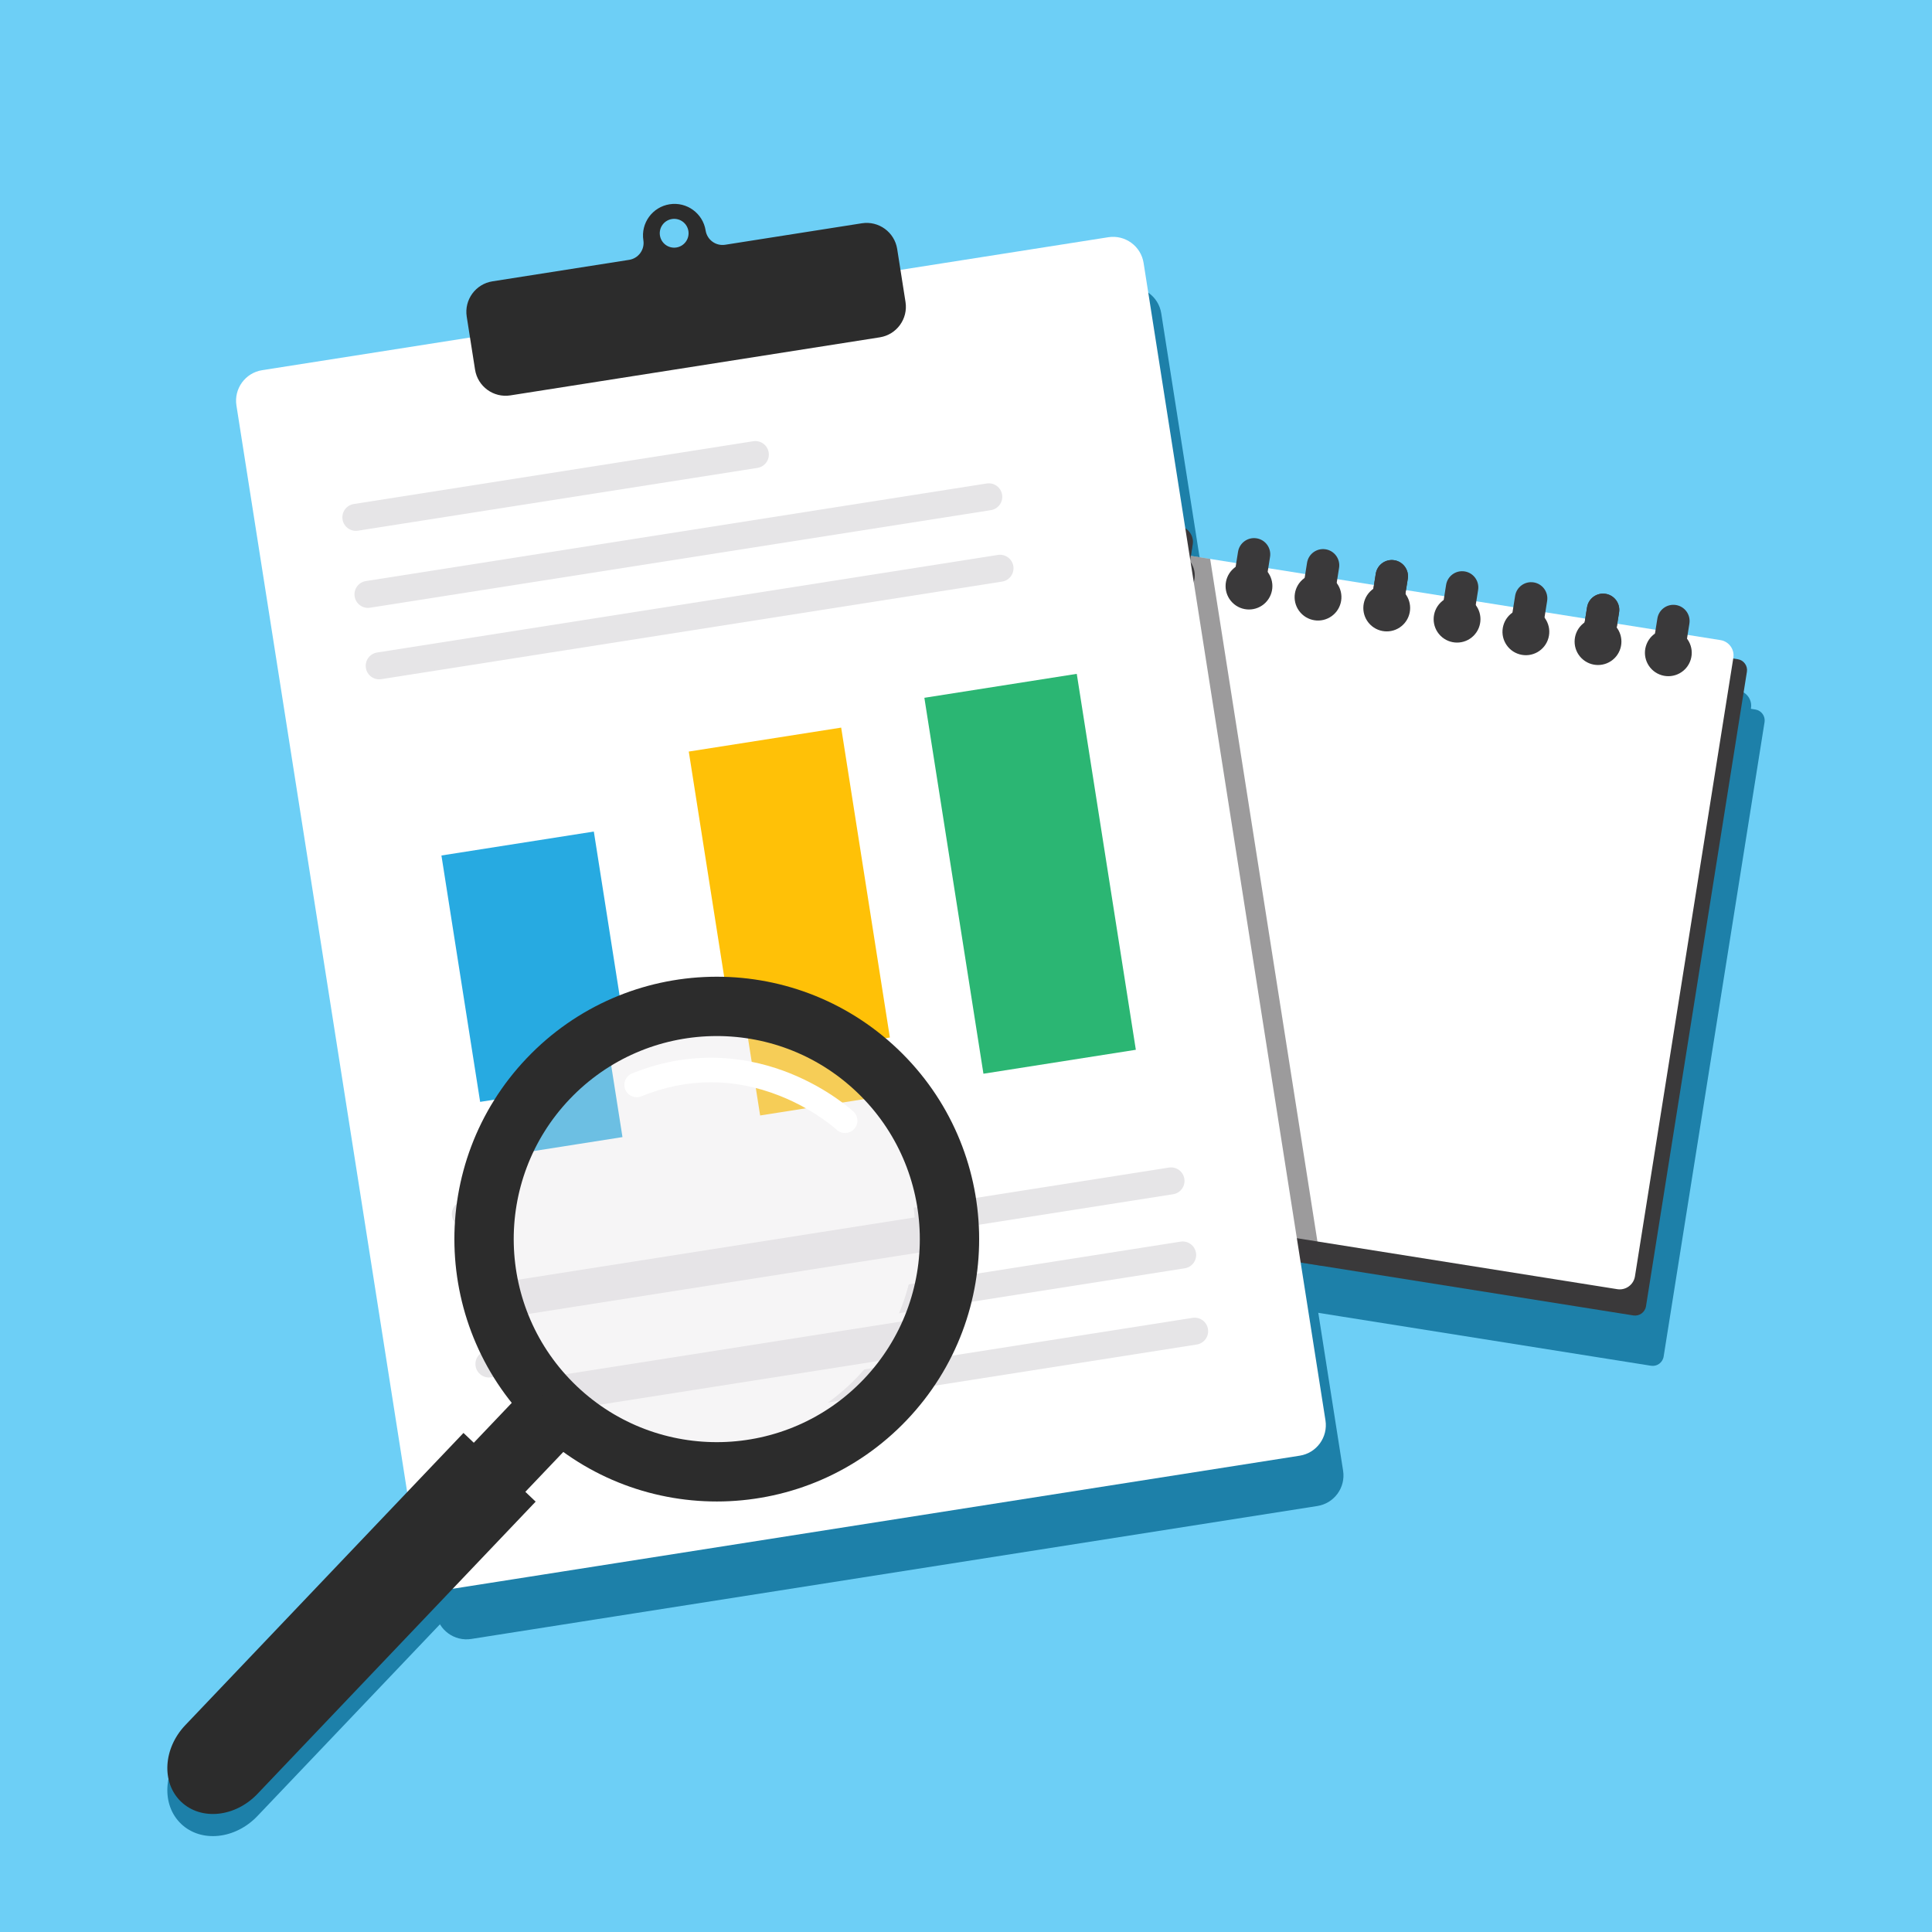 <svg xmlns="http://www.w3.org/2000/svg" width="300" height="300" viewBox="0 0 300 300" fill="none"><rect x="0" y="0" width="300" height="300" fill="#808080" stroke="none"/><g clip-path="url(#clip0_964_13395)"><path d="M300 0H0V300H300V0Z" fill="#6DCFF6"></path><path d="M273.995 112.147L258.328 210.648C258.179 211.583 257.301 212.221 256.364 212.072L207.899 204.364L118.929 190.213C117.994 190.064 117.357 189.184 117.505 188.249L117.807 186.353L133.173 89.748C133.321 88.811 134.2 88.174 135.135 88.324L138.228 88.816L139.506 89.018L143.997 89.732L145.275 89.936L148.945 90.519L150.223 90.721L154.713 91.435L155.993 91.639L159.618 92.215L160.896 92.419L165.386 93.133L166.664 93.337L170.538 93.953L171.816 94.156L176.307 94.87L177.584 95.072L181.314 95.665L182.532 95.859L187.024 96.573L188.244 96.767L191.064 97.216L193.272 97.567L194.548 97.769L199.04 98.483L200.318 98.686L203.989 99.27L205.266 99.472L209.759 100.188L211.035 100.39L214.66 100.966L215.938 101.17L220.43 101.884L221.708 102.087L225.58 102.703L226.858 102.906L231.35 103.62L232.628 103.822L236.355 104.415L237.575 104.609L242.067 105.323L243.287 105.517L247.47 106.183L248.746 106.385L253.238 107.099L254.516 107.302L258.388 107.918L259.666 108.121L264.158 108.835L265.436 109.039L271.878 110.063L272.575 110.173C273.51 110.323 274.148 111.201 273.999 112.138L273.995 112.147Z" fill="#1D80A9"></path><path d="M269.897 107.209C271.207 107.418 272.099 108.648 271.891 109.957L271.872 110.072L256.615 206.002C256.407 207.311 255.177 208.203 253.868 207.995L207.306 200.589L117.806 186.354C116.497 186.146 115.583 184.912 115.791 183.603L131.068 87.559C131.276 86.25 132.506 85.357 133.815 85.566L139.659 86.496L140.47 86.624L143.821 87.156L144.629 87.285L150.378 88.2L151.188 88.328L154.536 88.861L155.347 88.99L161.049 89.897L161.859 90.025L165.206 90.558L166.018 90.688L171.969 91.635L172.779 91.763L176.127 92.296L176.939 92.424L182.685 93.339L184.087 93.561L186.257 93.906L187.656 94.129L190.652 94.605L194.702 95.25L195.513 95.378L198.859 95.91L199.671 96.04L205.419 96.954L206.229 97.084L209.577 97.615L210.388 97.745L216.089 98.651L216.901 98.781L220.25 99.313L221.061 99.442L227.009 100.389L227.82 100.517L231.168 101.049L231.98 101.178L237.727 102.093L239.128 102.316L241.297 102.66L242.697 102.884L248.897 103.869L249.709 103.998L253.056 104.531L253.868 104.661L259.816 105.606L260.628 105.735L263.977 106.269L264.788 106.397L269.897 107.209Z" fill="#1D80A9"></path><path d="M144.941 85.131C144.941 85.262 144.93 85.397 144.909 85.531L144.629 87.285L144.537 87.872L144.404 88.706C144.344 89.087 144.2 89.434 143.996 89.733C143.463 90.509 142.515 90.953 141.525 90.796C140.533 90.638 139.77 89.922 139.505 89.019C139.438 88.794 139.403 88.558 139.403 88.315C139.403 88.183 139.414 88.051 139.435 87.916L139.568 87.082L139.66 86.496L139.94 84.74C140.158 83.368 141.448 82.433 142.821 82.65C144.059 82.849 144.942 83.917 144.942 85.132L144.941 85.131Z" fill="#1D80A9"></path><path d="M143.752 93.023C145.386 91.856 145.764 89.586 144.598 87.953C143.431 86.319 141.161 85.941 139.528 87.107C137.894 88.274 137.516 90.543 138.682 92.177C139.849 93.811 142.118 94.189 143.752 93.023Z" fill="#1D80A9"></path><path d="M154.267 94.849C155.974 93.794 156.503 91.554 155.448 89.846C154.393 88.139 152.154 87.61 150.446 88.665C148.738 89.72 148.209 91.96 149.264 93.667C150.32 95.375 152.559 95.904 154.267 94.849Z" fill="#1D80A9"></path><path d="M166.535 94.45C167.074 92.517 165.944 90.512 164.011 89.973C162.077 89.434 160.073 90.564 159.533 92.498C158.994 94.432 160.125 96.436 162.058 96.975C163.992 97.514 165.996 96.384 166.535 94.45Z" fill="#1D80A9"></path><path d="M176.518 97.775C177.938 96.355 177.938 94.054 176.518 92.635C175.099 91.215 172.798 91.215 171.378 92.635C169.959 94.054 169.959 96.355 171.378 97.775C172.798 99.194 175.099 99.194 176.518 97.775Z" fill="#1D80A9"></path><path d="M186.762 100.108C188.387 98.93 188.748 96.657 187.569 95.032C186.391 93.407 184.118 93.046 182.493 94.225C180.869 95.403 180.507 97.676 181.686 99.301C182.864 100.926 185.137 101.287 186.762 100.108Z" fill="#1D80A9"></path><path d="M155.659 86.837C155.659 86.968 155.648 87.101 155.627 87.235L155.347 88.989L155.253 89.575L155.12 90.411C155.06 90.791 154.916 91.139 154.711 91.437C154.18 92.213 153.232 92.657 152.24 92.5C151.249 92.342 150.486 91.626 150.221 90.723C150.154 90.498 150.119 90.262 150.119 90.019C150.119 89.888 150.13 89.755 150.151 89.621L150.284 88.786L150.377 88.2L150.656 86.446C150.875 85.073 152.164 84.138 153.537 84.356C154.775 84.553 155.659 85.622 155.659 86.837V86.837Z" fill="#1D80A9"></path><path d="M166.33 88.534C166.33 88.665 166.318 88.798 166.297 88.932L166.018 90.688L165.925 91.273L165.793 92.108C165.733 92.488 165.589 92.836 165.383 93.134C164.852 93.911 163.903 94.356 162.913 94.198C161.921 94.039 161.158 93.324 160.893 92.421C160.826 92.196 160.791 91.958 160.791 91.715C160.791 91.584 160.802 91.451 160.823 91.317L160.956 90.481L161.048 89.896L161.328 88.142C161.546 86.77 162.836 85.834 164.208 86.052C165.446 86.249 166.33 87.319 166.33 88.534H166.33Z" fill="#1D80A9"></path><path d="M166.33 88.534C166.33 88.665 166.318 88.798 166.297 88.932L166.018 90.688L165.925 91.273L165.793 92.108C165.733 92.488 165.589 92.836 165.383 93.134C164.852 93.911 163.903 94.356 162.913 94.198C161.921 94.039 161.158 93.324 160.893 92.421C160.826 92.196 160.791 91.958 160.791 91.715C160.791 91.584 160.802 91.451 160.823 91.317L160.956 90.481L161.048 89.896L161.328 88.142C161.546 86.77 162.836 85.834 164.208 86.052C165.446 86.249 166.33 87.319 166.33 88.534H166.33Z" fill="#1D80A9"></path><path d="M177.25 90.27C177.25 90.401 177.238 90.536 177.217 90.67L176.939 92.424L176.845 93.01L176.713 93.845C176.653 94.227 176.509 94.573 176.305 94.872C175.772 95.648 174.824 96.093 173.833 95.935C172.842 95.777 172.079 95.061 171.814 94.158C171.747 93.933 171.712 93.697 171.712 93.454C171.712 93.323 171.723 93.19 171.744 93.056L171.877 92.219L171.97 91.635L172.249 89.879C172.467 88.507 173.757 87.572 175.129 87.789C176.367 87.987 177.25 89.056 177.25 90.271L177.25 90.27Z" fill="#1D80A9"></path><path d="M187.968 91.976C187.968 92.107 187.957 92.24 187.936 92.374L187.656 94.128L187.523 94.961L187.429 95.549C187.369 95.93 187.225 96.277 187.021 96.576C186.489 97.352 185.541 97.796 184.55 97.639C183.559 97.481 182.796 96.765 182.53 95.862C182.464 95.637 182.428 95.401 182.428 95.158C182.428 95.027 182.44 94.894 182.461 94.76L182.554 94.171L182.686 93.339L182.965 91.583C183.185 90.212 184.474 89.276 185.847 89.495C187.085 89.692 187.969 90.761 187.969 91.976L187.968 91.976Z" fill="#1D80A9"></path><path d="M194.475 96.672L194.981 93.493C195.199 92.121 196.487 91.186 197.859 91.404H197.863C199.235 91.623 200.169 92.912 199.952 94.283L199.446 97.463C199.228 98.834 197.939 99.769 196.568 99.551H196.564C195.192 99.332 194.258 98.044 194.475 96.672Z" fill="#1D80A9"></path><path d="M198.817 101.773C200.442 100.594 200.803 98.322 199.624 96.697C198.446 95.072 196.173 94.71 194.548 95.889C192.924 97.068 192.562 99.341 193.741 100.965C194.919 102.59 197.192 102.952 198.817 101.773Z" fill="#1D80A9"></path><path d="M209.968 103.095C211.388 101.676 211.388 99.375 209.968 97.955C208.549 96.536 206.248 96.536 204.828 97.955C203.409 99.375 203.409 101.676 204.828 103.095C206.248 104.515 208.549 104.515 209.968 103.095Z" fill="#1D80A9"></path><path d="M221.551 103.269C222.129 101.347 221.039 99.32 219.117 98.742C217.195 98.164 215.168 99.254 214.59 101.176C214.012 103.098 215.101 105.125 217.023 105.703C218.946 106.281 220.972 105.192 221.551 103.269Z" fill="#1D80A9"></path><path d="M232.5 104.944C233.039 103.011 231.909 101.006 229.975 100.467C228.042 99.928 226.037 101.058 225.498 102.992C224.959 104.925 226.09 106.93 228.023 107.469C229.957 108.008 231.961 106.878 232.5 104.944Z" fill="#1D80A9"></path><path d="M241.805 108.865C243.429 107.686 243.791 105.413 242.612 103.789C241.434 102.164 239.161 101.802 237.536 102.981C235.911 104.16 235.55 106.432 236.729 108.057C237.907 109.682 240.18 110.043 241.805 108.865Z" fill="#1D80A9"></path><path d="M205.192 98.377L205.697 95.198C205.916 93.826 207.204 92.892 208.576 93.109H208.58C209.951 93.328 210.886 94.617 210.668 95.988L210.163 99.168C209.945 100.539 208.656 101.474 207.284 101.256H207.281C205.909 101.037 204.974 99.749 205.192 98.377Z" fill="#1D80A9"></path><path d="M215.864 100.074L216.37 96.895C216.588 95.523 217.876 94.588 219.248 94.806H219.252C220.624 95.025 221.558 96.313 221.341 97.685L220.835 100.864C220.617 102.236 219.328 103.171 217.957 102.953H217.953C216.581 102.734 215.647 101.446 215.864 100.074Z" fill="#1D80A9"></path><path d="M215.864 100.074L216.37 96.895C216.588 95.523 217.876 94.588 219.248 94.806H219.252C220.624 95.025 221.558 96.313 221.341 97.685L220.835 100.864C220.617 102.236 219.328 103.171 217.957 102.953H217.953C216.581 102.734 215.647 101.446 215.864 100.074Z" fill="#1D80A9"></path><path d="M226.784 101.81L227.289 98.631C227.507 97.259 228.796 96.325 230.168 96.542H230.171C231.543 96.761 232.478 98.05 232.26 99.421L231.755 102.601C231.536 103.972 230.248 104.907 228.876 104.689H228.872C227.501 104.47 226.566 103.182 226.784 101.81Z" fill="#1D80A9"></path><path d="M237.5 103.515L238.006 100.336C238.224 98.964 239.513 98.029 240.884 98.247H240.888C242.26 98.466 243.194 99.754 242.977 101.126L242.471 104.305C242.253 105.677 240.965 106.612 239.593 106.394H239.589C238.217 106.175 237.283 104.887 237.5 103.515Z" fill="#1D80A9"></path><path d="M254.388 108.425C254.928 106.491 253.797 104.487 251.864 103.948C249.93 103.409 247.926 104.539 247.387 106.473C246.847 108.406 247.978 110.411 249.911 110.95C251.845 111.489 253.849 110.359 254.388 108.425Z" fill="#1D80A9"></path><path d="M264.367 111.748C265.787 110.328 265.787 108.027 264.367 106.608C262.948 105.188 260.647 105.188 259.227 106.608C257.808 108.027 257.808 110.328 259.227 111.748C260.647 113.167 262.948 113.167 264.367 111.748Z" fill="#1D80A9"></path><path d="M248.671 105.292L249.176 102.112C249.394 100.741 250.683 99.806 252.055 100.024H252.058C253.43 100.243 254.365 101.531 254.147 102.903L253.642 106.082C253.423 107.454 252.135 108.388 250.763 108.171H250.759C249.388 107.952 248.453 106.663 248.671 105.292Z" fill="#1D80A9"></path><path d="M248.671 105.292L249.176 102.112C249.394 100.741 250.683 99.806 252.055 100.024H252.058C253.43 100.243 254.365 101.531 254.147 102.903L253.642 106.082C253.423 107.454 252.135 108.388 250.763 108.171H250.759C249.388 107.952 248.453 106.663 248.671 105.292Z" fill="#1D80A9"></path><path d="M259.591 107.029L260.096 103.85C260.315 102.478 261.603 101.543 262.975 101.761H262.979C264.35 101.98 265.285 103.268 265.067 104.64L264.562 107.819C264.344 109.191 263.055 110.126 261.683 109.908H261.68C260.308 109.689 259.373 108.401 259.591 107.029Z" fill="#1D80A9"></path><path d="M174.83 44.651L43.449 65.295C40.83 65.706 39.041 68.163 39.452 70.782L67.692 250.499C68.103 253.118 70.56 254.907 73.179 254.496L204.56 233.852C207.178 233.44 208.968 230.983 208.556 228.365L180.317 48.648C179.905 46.029 177.449 44.239 174.83 44.651Z" fill="#1D80A9"></path><path d="M83.175 236.61L39.983 281.983C38.256 283.797 36.066 284.844 33.921 285.066C31.776 285.289 29.676 284.689 28.128 283.216C25.033 280.27 25.323 274.943 28.776 271.316L71.969 225.942L83.175 236.61V236.61Z" fill="#1D80A9"></path><path d="M271.255 104.334L255.589 202.835C255.439 203.77 254.561 204.408 253.624 204.259L205.159 196.551L116.19 182.4C115.255 182.251 114.617 181.371 114.766 180.436L115.068 178.54L130.433 81.935C130.582 80.998 131.461 80.361 132.396 80.511L135.488 81.003L136.766 81.205L141.258 81.919L142.536 82.123L146.206 82.706L147.484 82.908L151.974 83.622L153.253 83.826L156.878 84.402L158.156 84.606L162.646 85.32L163.924 85.524L167.798 86.14L169.076 86.343L173.568 87.057L174.844 87.259L178.574 87.852L179.793 88.046L184.285 88.76L185.505 88.954L188.325 89.403L190.532 89.754L191.809 89.956L196.3 90.67L197.578 90.873L201.25 91.457L202.526 91.659L207.019 92.375L208.296 92.577L211.921 93.153L213.199 93.357L217.69 94.071L218.968 94.274L222.841 94.89L224.119 95.093L228.61 95.807L229.888 96.009L233.615 96.602L234.835 96.796L239.327 97.51L240.547 97.704L244.73 98.37L246.007 98.572L250.498 99.286L251.776 99.489L255.649 100.105L256.927 100.308L261.419 101.022L262.697 101.226L269.138 102.25L269.836 102.36C270.771 102.51 271.409 103.388 271.26 104.325L271.255 104.334Z" fill="#3A393A"></path><path d="M267.159 99.396C268.468 99.604 269.361 100.834 269.153 102.143L269.134 102.259L253.876 198.189C253.668 199.498 252.438 200.39 251.129 200.182L204.567 192.776L115.068 178.541C113.759 178.333 112.845 177.099 113.053 175.79L128.329 79.745C128.538 78.436 129.768 77.544 131.077 77.752L136.92 78.682L137.731 78.811L141.082 79.343L141.891 79.472L147.639 80.386L148.449 80.514L151.798 81.048L152.609 81.176L158.31 82.084L159.12 82.212L162.467 82.744L163.279 82.875L169.23 83.821L170.04 83.95L173.388 84.482L174.201 84.611L179.946 85.525L181.348 85.747L183.518 86.093L184.917 86.315L187.913 86.792L191.963 87.436L192.774 87.564L196.121 88.098L196.932 88.226L202.68 89.14L203.49 89.27L206.839 89.802L207.65 89.931L213.351 90.838L214.163 90.967L217.511 91.5L218.322 91.629L224.27 92.575L225.081 92.704L228.429 93.237L229.242 93.365L234.988 94.279L236.389 94.503L238.559 94.847L239.958 95.07L246.158 96.056L246.97 96.185L250.317 96.718L251.13 96.847L257.078 97.792L257.89 97.923L261.238 98.455L262.049 98.584L267.159 99.396Z" fill="white"></path><path d="M142.202 77.318C142.202 77.449 142.19 77.584 142.169 77.718L141.89 79.472L141.797 80.059L141.665 80.893C141.605 81.274 141.461 81.621 141.257 81.92C140.724 82.696 139.776 83.14 138.785 82.983C137.794 82.825 137.031 82.109 136.766 81.206C136.699 80.981 136.664 80.745 136.664 80.502C136.664 80.371 136.675 80.238 136.696 80.104L136.829 79.269L136.921 78.683L137.201 76.927C137.419 75.555 138.709 74.62 140.082 74.837C141.32 75.036 142.203 76.104 142.203 77.319L142.202 77.318Z" fill="#3A393A"></path><path d="M138.901 85.888C140.908 85.888 142.535 84.26 142.535 82.253C142.535 80.246 140.908 78.619 138.901 78.619C136.893 78.619 135.266 80.246 135.266 82.253C135.266 84.26 136.893 85.888 138.901 85.888Z" fill="#3A393A"></path><path d="M149.619 87.592C151.626 87.592 153.253 85.965 153.253 83.957C153.253 81.95 151.626 80.323 149.619 80.323C147.611 80.323 145.984 81.95 145.984 83.957C145.984 85.965 147.611 87.592 149.619 87.592Z" fill="#3A393A"></path><path d="M162.859 88.225C164.279 86.805 164.279 84.504 162.859 83.085C161.44 81.665 159.139 81.665 157.719 83.085C156.3 84.504 156.3 86.805 157.719 88.225C159.139 89.644 161.44 89.644 162.859 88.225Z" fill="#3A393A"></path><path d="M173.779 89.961C175.198 88.542 175.198 86.24 173.779 84.821C172.359 83.402 170.058 83.402 168.639 84.821C167.219 86.24 167.219 88.542 168.639 89.961C170.058 91.38 172.359 91.38 173.779 89.961Z" fill="#3A393A"></path><path d="M184.457 91.913C185.877 90.493 185.877 88.192 184.458 86.773C183.038 85.353 180.737 85.353 179.318 86.773C177.898 88.192 177.898 90.493 179.318 91.913C180.737 93.332 183.038 93.332 184.457 91.913Z" fill="#3A393A"></path><path d="M152.92 79.024C152.92 79.155 152.909 79.288 152.888 79.422L152.608 81.176L152.514 81.762L152.382 82.598C152.322 82.978 152.178 83.326 151.972 83.624C151.441 84.4 150.493 84.844 149.502 84.687C148.51 84.529 147.747 83.813 147.482 82.91C147.415 82.685 147.38 82.449 147.38 82.206C147.38 82.075 147.391 81.942 147.412 81.808L147.545 80.973L147.639 80.387L147.917 78.633C148.137 77.26 149.425 76.325 150.798 76.543C152.037 76.74 152.92 77.809 152.92 79.024V79.024Z" fill="#3A393A"></path><path d="M163.591 80.72C163.591 80.851 163.58 80.984 163.559 81.118L163.279 82.874L163.187 83.459L163.054 84.294C162.994 84.674 162.85 85.022 162.644 85.32C162.113 86.097 161.164 86.542 160.174 86.384C159.182 86.225 158.42 85.51 158.154 84.607C158.087 84.382 158.052 84.144 158.052 83.901C158.052 83.77 158.063 83.637 158.084 83.503L158.217 82.667L158.309 82.082L158.589 80.328C158.807 78.956 160.097 78.02 161.469 78.238C162.707 78.435 163.592 79.505 163.592 80.72H163.591Z" fill="#3A393A"></path><path d="M163.591 80.72C163.591 80.851 163.58 80.984 163.559 81.118L163.279 82.874L163.187 83.459L163.054 84.294C162.994 84.674 162.85 85.022 162.644 85.32C162.113 86.097 161.164 86.542 160.174 86.384C159.182 86.225 158.42 85.51 158.154 84.607C158.087 84.382 158.052 84.144 158.052 83.901C158.052 83.77 158.063 83.637 158.084 83.503L158.217 82.667L158.309 82.082L158.589 80.328C158.807 78.956 160.097 78.02 161.469 78.238C162.707 78.435 163.592 79.505 163.592 80.72H163.591Z" fill="#3A393A"></path><path d="M174.51 82.457C174.51 82.588 174.499 82.723 174.478 82.857L174.2 84.611L174.106 85.197L173.973 86.032C173.913 86.413 173.769 86.76 173.565 87.059C173.033 87.835 172.085 88.279 171.094 88.122C170.102 87.964 169.34 87.248 169.074 86.345C169.007 86.12 168.972 85.884 168.972 85.641C168.972 85.51 168.983 85.377 169.004 85.243L169.137 84.406L169.231 83.822L169.509 82.067C169.727 80.694 171.017 79.759 172.389 79.976C173.627 80.174 174.511 81.243 174.511 82.458L174.51 82.457Z" fill="#3A393A"></path><path d="M185.228 84.163C185.228 84.294 185.217 84.427 185.196 84.561L184.916 86.315L184.784 87.148L184.69 87.736C184.63 88.117 184.486 88.464 184.282 88.763C183.749 89.539 182.801 89.983 181.811 89.826C180.819 89.668 180.056 88.952 179.791 88.049C179.724 87.824 179.689 87.588 179.689 87.345C179.689 87.214 179.7 87.081 179.721 86.947L179.815 86.358L179.946 85.526L180.226 83.77C180.446 82.399 181.734 81.463 183.107 81.682C184.346 81.879 185.23 82.948 185.23 84.163L185.228 84.163Z" fill="#3A393A"></path><path d="M191.736 88.858L192.242 85.679C192.46 84.307 193.749 83.373 195.12 83.59H195.124C196.496 83.809 197.43 85.097 197.213 86.469L196.707 89.648C196.489 91.02 195.201 91.955 193.829 91.737H193.825C192.453 91.518 191.519 90.23 191.736 88.858Z" fill="#3A393A"></path><path d="M196.512 93.577C197.931 92.158 197.931 89.857 196.512 88.437C195.093 87.018 192.791 87.018 191.372 88.437C189.953 89.857 189.953 92.158 191.372 93.577C192.791 94.997 195.093 94.997 196.512 93.577Z" fill="#3A393A"></path><path d="M206.796 95.664C208.421 94.485 208.782 92.213 207.604 90.588C206.425 88.963 204.152 88.602 202.528 89.78C200.903 90.959 200.541 93.232 201.72 94.856C202.899 96.481 205.171 96.843 206.796 95.664Z" fill="#3A393A"></path><path d="M217.901 96.979C219.32 95.56 219.32 93.259 217.901 91.839C216.482 90.42 214.181 90.42 212.761 91.839C211.342 93.259 211.342 95.56 212.761 96.979C214.181 98.398 216.482 98.398 217.901 96.979Z" fill="#3A393A"></path><path d="M228.821 98.716C230.241 97.296 230.24 94.995 228.821 93.576C227.402 92.156 225.101 92.156 223.681 93.576C222.262 94.995 222.262 97.296 223.681 98.716C225.101 100.135 227.402 100.135 228.821 98.716Z" fill="#3A393A"></path><path d="M240.439 99.08C240.978 97.147 239.848 95.142 237.914 94.603C235.981 94.064 233.976 95.194 233.437 97.128C232.898 99.061 234.028 101.066 235.962 101.605C237.895 102.144 239.9 101.014 240.439 99.08Z" fill="#3A393A"></path><path d="M202.454 90.563L202.959 87.384C203.177 86.012 204.466 85.078 205.838 85.295H205.841C207.213 85.514 208.148 86.803 207.93 88.174L207.425 91.354C207.206 92.725 205.918 93.66 204.546 93.442H204.542C203.171 93.223 202.236 91.935 202.454 90.563Z" fill="#3A393A"></path><path d="M213.125 92.26L213.63 89.081C213.848 87.709 215.137 86.774 216.509 86.992H216.512C217.884 87.211 218.819 88.499 218.601 89.871L218.096 93.05C217.877 94.422 216.589 95.357 215.217 95.139H215.213C213.842 94.92 212.907 93.632 213.125 92.26Z" fill="#3A393A"></path><path d="M213.125 92.26L213.63 89.081C213.848 87.709 215.137 86.774 216.509 86.992H216.512C217.884 87.211 218.819 88.499 218.601 89.871L218.096 93.05C217.877 94.422 216.589 95.357 215.217 95.139H215.213C213.842 94.92 212.907 93.632 213.125 92.26Z" fill="#3A393A"></path><path d="M224.045 93.997L224.55 90.818C224.769 89.446 226.057 88.512 227.429 88.729H227.433C228.804 88.948 229.739 90.237 229.521 91.608L229.016 94.788C228.798 96.159 227.509 97.094 226.137 96.876H226.134C224.762 96.657 223.827 95.369 224.045 93.997Z" fill="#3A393A"></path><path d="M234.762 95.701L235.268 92.522C235.486 91.15 236.775 90.216 238.146 90.433H238.15C239.522 90.652 240.456 91.941 240.239 93.312L239.733 96.492C239.515 97.864 238.227 98.798 236.855 98.581H236.851C235.479 98.362 234.545 97.073 234.762 95.701Z" fill="#3A393A"></path><path d="M250.709 102.198C252.128 100.779 252.128 98.477 250.709 97.058C249.289 95.639 246.988 95.639 245.569 97.058C244.15 98.477 244.15 100.779 245.569 102.198C246.988 103.617 249.289 103.617 250.709 102.198Z" fill="#3A393A"></path><path d="M262.539 102.411C263.117 100.488 262.028 98.461 260.106 97.883C258.183 97.305 256.156 98.395 255.578 100.317C255 102.239 256.09 104.266 258.012 104.844C259.934 105.422 261.961 104.333 262.539 102.411Z" fill="#3A393A"></path><path d="M245.933 97.478L246.438 94.298C246.656 92.927 247.945 91.992 249.317 92.21H249.32C250.692 92.429 251.627 93.717 251.409 95.089L250.904 98.268C250.685 99.64 249.397 100.574 248.025 100.357H248.021C246.65 100.138 245.715 98.849 245.933 97.478Z" fill="#3A393A"></path><path d="M245.933 97.478L246.438 94.298C246.656 92.927 247.945 91.992 249.317 92.21H249.32C250.692 92.429 251.627 93.717 251.409 95.089L250.904 98.268C250.685 99.64 249.397 100.574 248.025 100.357H248.021C246.65 100.138 245.715 98.849 245.933 97.478Z" fill="#3A393A"></path><path d="M256.852 99.215L257.358 96.036C257.576 94.664 258.864 93.73 260.236 93.947H260.24C261.612 94.166 262.546 95.454 262.329 96.826L261.823 100.005C261.605 101.377 260.316 102.312 258.945 102.094H258.941C257.569 101.875 256.635 100.587 256.852 99.215Z" fill="#3A393A"></path><path opacity="0.5" d="M205.16 196.55L116.19 182.4C115.255 182.251 114.618 181.371 114.766 180.436L115.068 178.54L112.677 178.16L128.707 77.374L136.922 78.681L137.202 76.925C137.42 75.554 138.71 74.618 140.083 74.835C141.321 75.034 142.204 76.102 142.204 77.317C142.204 77.448 142.193 77.582 142.172 77.717L141.892 79.471L147.641 80.385L147.919 78.631C148.139 77.258 149.427 76.323 150.801 76.541C152.039 76.738 152.922 77.807 152.922 79.022C152.922 79.154 152.911 79.286 152.89 79.421L152.61 81.175L158.311 82.082L158.591 80.328C158.809 78.956 160.099 78.02 161.471 78.238C162.709 78.435 163.593 79.505 163.593 80.72C163.593 80.851 163.582 80.984 163.561 81.118L163.281 82.874L169.233 83.82L169.511 82.064C169.729 80.692 171.019 79.757 172.391 79.974C173.629 80.171 174.513 81.241 174.513 82.456C174.513 82.587 174.501 82.721 174.48 82.856L174.202 84.61L179.948 85.524L180.228 83.768C180.447 82.397 181.736 81.461 183.109 81.68C184.347 81.877 185.232 82.946 185.232 84.161C185.232 84.293 185.22 84.425 185.199 84.56L184.92 86.314L187.915 86.791L188.325 89.405L204.569 192.776L205.161 196.55H205.16Z" fill="#3A393A"></path><path d="M172.091 36.837L40.71 57.481C38.092 57.893 36.302 60.349 36.714 62.968L64.953 242.685C65.365 245.304 67.821 247.094 70.44 246.682L201.821 226.038C204.44 225.627 206.229 223.17 205.818 220.551L177.578 40.834C177.167 38.215 174.71 36.426 172.091 36.837Z" fill="white"></path><path d="M112.607 38.006C111.158 38.234 109.798 37.244 109.57 35.794C109.36 34.46 108.629 33.337 107.617 32.599C106.606 31.862 105.313 31.51 103.977 31.72C101.308 32.139 99.484 34.644 99.903 37.314C100.131 38.763 99.14 40.123 97.691 40.35L76.47 43.685C73.851 44.097 72.062 46.553 72.474 49.172L73.766 57.398C74.178 60.017 76.635 61.807 79.253 61.395L136.611 52.381C139.23 51.969 141.019 49.513 140.608 46.894L139.315 38.668C138.903 36.049 136.447 34.26 133.828 34.671L112.607 38.006ZM105.031 38.43C103.81 38.622 102.666 37.787 102.475 36.568C102.283 35.346 103.116 34.203 104.337 34.011C105.558 33.819 106.702 34.652 106.894 35.873C107.086 37.093 106.252 38.238 105.031 38.43Z" fill="#2C2C2C"></path><path d="M53.19 80.661V80.658C53.01 79.516 53.791 78.444 54.933 78.265L116.967 68.515C118.11 68.336 119.181 69.116 119.361 70.258V70.261C119.541 71.404 118.76 72.475 117.618 72.655L55.584 82.404C54.441 82.583 53.37 81.803 53.19 80.661Z" fill="#E6E5E7"></path><path d="M55.069 92.623V92.62C54.889 91.478 55.67 90.406 56.812 90.227L153.214 75.076C154.356 74.897 155.428 75.677 155.607 76.819V76.822C155.787 77.965 155.006 79.036 153.864 79.216L57.463 94.366C56.321 94.546 55.249 93.766 55.069 92.623Z" fill="#E6E5E7"></path><path d="M56.813 103.717V103.714C56.633 102.572 57.414 101.5 58.556 101.321L154.958 86.17C156.1 85.991 157.172 86.771 157.351 87.913V87.916C157.531 89.058 156.75 90.13 155.608 90.309L59.206 105.459C58.064 105.639 56.992 104.859 56.813 103.716V103.717Z" fill="#E6E5E7"></path><path d="M70.192 188.844V188.841C70.012 187.699 70.793 186.627 71.935 186.448L133.969 176.698C135.111 176.519 136.183 177.299 136.362 178.441V178.444C136.542 179.587 135.761 180.658 134.619 180.838L72.585 190.587C71.443 190.766 70.371 189.986 70.192 188.844Z" fill="#E6E5E7"></path><path d="M72.043 200.626V200.623C71.864 199.48 72.644 198.409 73.787 198.229L181.512 181.3C182.654 181.12 183.726 181.9 183.905 183.043V183.046C184.085 184.188 183.305 185.26 182.162 185.439L74.437 202.369C73.294 202.548 72.223 201.768 72.043 200.626Z" fill="#E6E5E7"></path><path d="M73.851 212.127V212.124C73.671 210.982 74.452 209.91 75.594 209.731L183.32 192.801C184.462 192.622 185.534 193.402 185.713 194.544V194.547C185.893 195.689 185.112 196.761 183.97 196.94L76.244 213.87C75.102 214.049 74.03 213.269 73.851 212.127Z" fill="#E6E5E7"></path><path d="M75.712 223.962V223.959C75.531 222.817 76.312 221.745 77.454 221.566L185.18 204.636C186.322 204.457 187.394 205.237 187.573 206.379V206.382C187.753 207.525 186.972 208.596 185.83 208.776L78.105 225.705C76.963 225.885 75.891 225.105 75.712 223.962Z" fill="#E6E5E7"></path><path d="M92.21 129.122L68.545 132.84L74.556 171.099L98.222 167.381L92.21 129.122Z" fill="#27AAE1"></path><path d="M130.618 112.983L106.953 116.701L114.514 164.82L138.179 161.102L130.618 112.983Z" fill="#FFC107"></path><path d="M167.2 104.635L143.535 108.354L152.707 166.728L176.373 163.009L167.2 104.635Z" fill="#2BB673"></path><path d="M109.605 223.892C127.556 223.892 142.107 209.341 142.107 191.39C142.107 173.44 127.556 158.888 109.605 158.888C91.655 158.888 77.103 173.44 77.103 191.39C77.103 209.341 91.655 223.892 109.605 223.892Z" fill="white"></path><path d="M143.598 194.358L81.15 204.171C80.474 202.437 79.955 200.656 79.589 198.849L143.457 188.813C143.663 190.654 143.71 192.51 143.597 194.358H143.598Z" fill="#E6E5E7"></path><path d="M141.106 205.023C140.21 207.144 139.075 209.19 137.702 211.122L91.916 218.317C90.905 217.561 89.929 216.735 88.99 215.843C88.219 215.109 87.491 214.345 86.808 213.555L141.106 205.022V205.023Z" fill="#E6E5E7"></path><path d="M96.656 176.568L81.893 178.888C83.345 175.732 85.334 172.756 87.865 170.098C89.957 167.899 92.287 166.059 94.773 164.581L96.657 176.568H96.656Z" fill="#27AAE1"></path><path d="M135.133 170.521L118.033 173.209L116.019 160.394C122.408 161.329 128.579 164.181 133.611 168.971C134.139 169.474 134.648 169.991 135.133 170.521V170.521Z" fill="#FFC107"></path><path opacity="0.36" d="M143.598 194.358C143.381 197.995 142.552 201.606 141.106 205.022V205.023C140.21 207.145 139.076 209.19 137.702 211.123C136.813 212.373 135.824 213.576 134.737 214.718C123.308 226.724 104.858 228.028 91.916 218.319C90.905 217.563 89.929 216.737 88.99 215.844C88.219 215.11 87.491 214.347 86.808 213.556C84.344 210.711 82.457 207.53 81.151 204.171C80.474 202.437 79.955 200.656 79.589 198.849C78.241 192.192 79.002 185.178 81.893 178.889C83.345 175.732 85.334 172.756 87.865 170.098C89.957 167.899 92.287 166.059 94.773 164.581C101.236 160.738 108.767 159.332 116.02 160.395C122.408 161.33 128.579 164.181 133.611 168.972C134.139 169.475 134.648 169.992 135.134 170.521C139.937 175.74 142.719 182.18 143.458 188.812C143.663 190.653 143.711 192.509 143.598 194.357V194.358Z" fill="#E6E5E7"></path><path d="M139.392 162.897C123.093 147.382 97.304 148.019 81.791 164.316C66.275 180.615 66.91 206.402 83.209 221.917C99.506 237.431 125.294 236.798 140.81 220.499C156.324 204.201 155.689 178.411 139.392 162.897ZM89.561 215.245C76.947 203.238 76.456 183.281 88.463 170.667C100.468 158.056 120.425 157.564 133.039 169.572C145.65 181.577 146.142 201.534 134.137 214.146C122.13 226.759 102.173 227.25 89.561 215.245Z" fill="#2C2C2C"></path><path d="M82.347 214.81L67.277 230.641L75.281 238.261L90.352 222.43L82.347 214.81Z" fill="#2C2C2C"></path><path d="M83.175 233.173L39.983 278.547C38.256 280.36 36.066 281.407 33.921 281.63C31.776 281.853 29.676 281.253 28.128 279.78C25.033 276.834 25.323 271.506 28.776 267.879L71.969 222.506L83.175 233.174V233.173Z" fill="#2C2C2C"></path><path d="M96.963 168.678C96.866 167.843 97.33 167.012 98.148 166.68C108.248 162.58 117.053 164.404 122.661 166.656C128.711 169.086 132.375 172.474 132.528 172.617C133.302 173.34 133.343 174.554 132.62 175.328C131.898 176.101 130.685 176.143 129.911 175.422C129.844 175.36 126.497 172.304 121.098 170.163C113.936 167.325 106.7 167.349 99.589 170.235C98.607 170.633 97.489 170.16 97.091 169.179C97.024 169.015 96.982 168.847 96.963 168.679L96.963 168.678Z" fill="white"></path></g><defs><clipPath id="clip0_964_13395"><rect width="300" height="300" fill="white"></rect></clipPath></defs></svg>